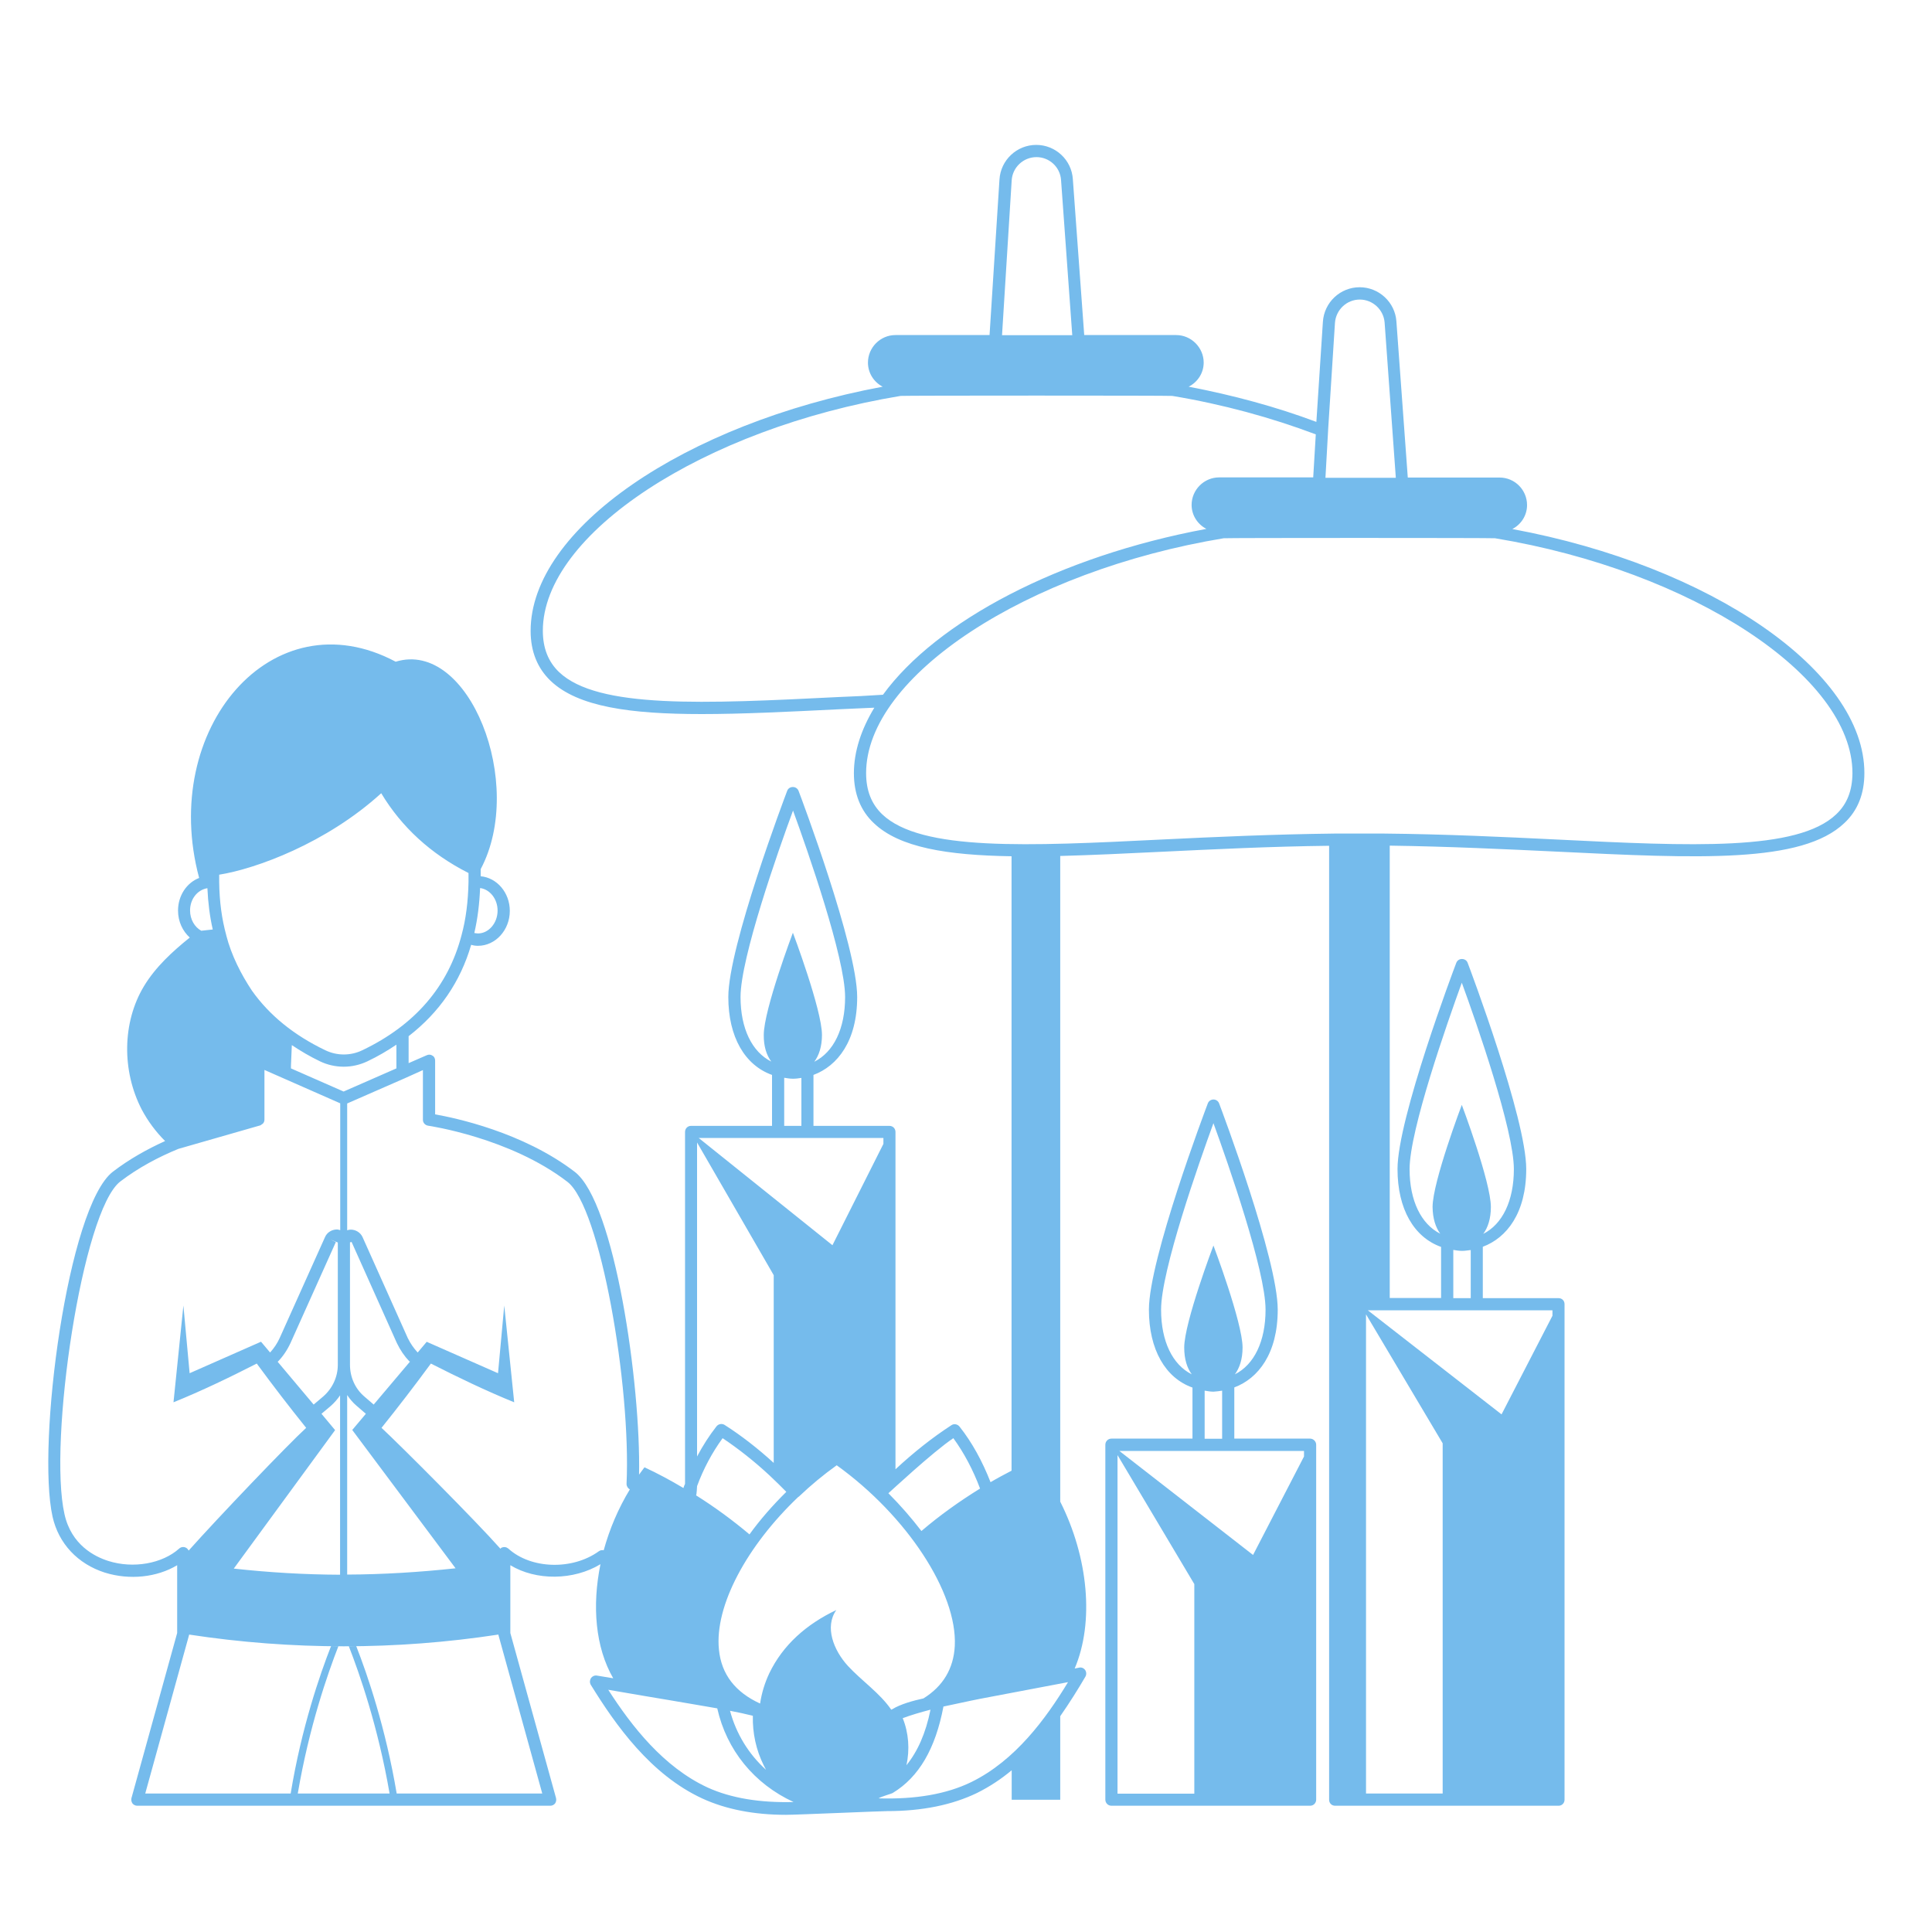 <svg width="40" height="40" viewBox="0 0 40 40" fill="none" xmlns="http://www.w3.org/2000/svg">
<path d="M27.124 29.785H25.555V28.725C26.049 28.54 26.454 28.026 26.454 27.115C26.454 26.069 25.291 22.978 25.241 22.846C25.223 22.796 25.176 22.764 25.123 22.764C25.071 22.764 25.024 22.796 25.006 22.846C24.956 22.978 23.787 26.069 23.787 27.115C23.787 27.943 24.13 28.531 24.689 28.728V29.785H23.011C22.941 29.785 22.885 29.841 22.885 29.912V37.259C22.885 37.33 22.941 37.386 23.011 37.386H27.124C27.195 37.386 27.25 37.33 27.25 37.259V29.912C27.25 29.844 27.192 29.785 27.124 29.785ZM24.674 28.454C24.277 28.255 24.039 27.773 24.039 27.115C24.039 26.304 24.821 24.083 25.123 23.254C25.426 24.086 26.202 26.307 26.202 27.115C26.202 27.773 25.964 28.255 25.567 28.454C25.664 28.322 25.726 28.14 25.726 27.899C25.726 27.382 25.123 25.787 25.123 25.787C25.123 25.787 24.518 27.382 24.518 27.899C24.518 28.14 24.577 28.322 24.674 28.454ZM25.303 28.792V29.788H24.941V28.792C25 28.801 25.059 28.813 25.123 28.813C25.185 28.81 25.244 28.801 25.303 28.792ZM24.727 37.136H23.137V30.126L24.727 32.797V37.136ZM26.998 30.155L25.943 32.194L23.176 30.041H26.998V30.155Z" fill="#75BBEC"/>
<path d="M31.311 10.953C31.493 10.859 31.616 10.671 31.616 10.457C31.616 10.145 31.364 9.887 31.047 9.887H29.146C29.146 9.884 29.149 9.881 29.146 9.878L28.911 6.655C28.884 6.258 28.549 5.947 28.15 5.947C27.75 5.947 27.415 6.258 27.389 6.664L27.254 8.735C26.422 8.423 25.535 8.183 24.61 8.006C24.795 7.912 24.921 7.724 24.921 7.507C24.921 7.198 24.665 6.937 24.351 6.937H22.447V6.928L22.212 3.708C22.186 3.311 21.854 3 21.454 3C21.052 3 20.717 3.314 20.693 3.717L20.488 6.931C20.488 6.934 20.488 6.937 20.488 6.937H18.54C18.223 6.937 17.97 7.198 17.97 7.507C17.97 7.724 18.093 7.912 18.275 8.006C14.165 8.773 10.986 10.956 10.986 13.062C10.986 13.488 11.127 13.835 11.401 14.097C11.965 14.634 13.046 14.784 14.53 14.784C15.361 14.784 16.316 14.737 17.382 14.684C17.617 14.675 17.861 14.661 18.102 14.652C17.832 15.098 17.679 15.557 17.679 16.009C17.679 16.438 17.82 16.788 18.093 17.043C18.619 17.546 19.603 17.707 20.943 17.728V30.449C20.796 30.526 20.652 30.602 20.508 30.687C20.341 30.258 20.123 29.859 19.865 29.535C19.824 29.485 19.753 29.471 19.7 29.506C19.309 29.759 18.913 30.073 18.54 30.42V23.436C18.54 23.366 18.487 23.31 18.416 23.31H16.842V22.255C17.338 22.07 17.747 21.556 17.747 20.642C17.747 19.596 16.583 16.503 16.533 16.373C16.513 16.323 16.466 16.294 16.416 16.294C16.363 16.294 16.316 16.323 16.298 16.373C16.248 16.503 15.079 19.596 15.079 20.642C15.079 21.471 15.423 22.055 15.984 22.255V23.31H14.306C14.236 23.31 14.183 23.366 14.183 23.436V30.722C14.168 30.749 14.159 30.778 14.15 30.808C13.883 30.649 13.61 30.502 13.343 30.379C13.304 30.429 13.269 30.481 13.231 30.531C13.269 28.669 12.729 24.899 11.9 24.262C10.822 23.436 9.409 23.142 9.009 23.072V21.959C9.009 21.914 8.989 21.873 8.953 21.856C8.921 21.832 8.877 21.829 8.836 21.847L8.46 22.011V21.453C9.097 20.96 9.532 20.328 9.755 19.561C9.802 19.576 9.849 19.582 9.896 19.582C10.258 19.582 10.555 19.256 10.555 18.859C10.555 18.48 10.287 18.172 9.952 18.142V17.995C10.889 16.23 9.711 13.233 8.192 13.7C5.639 12.34 3.295 15.09 4.123 18.177C3.865 18.277 3.686 18.542 3.686 18.853C3.686 19.082 3.783 19.279 3.929 19.411C3.571 19.699 3.218 20.022 2.978 20.422C2.531 21.168 2.519 22.17 2.936 22.975C3.063 23.213 3.224 23.43 3.418 23.624C3.054 23.789 2.678 23.997 2.337 24.259C1.4 24.979 0.756 29.912 1.088 31.401C1.212 31.956 1.608 32.379 2.17 32.559C2.687 32.72 3.251 32.656 3.668 32.406V33.81L2.722 37.227C2.713 37.265 2.719 37.303 2.743 37.339C2.766 37.368 2.804 37.386 2.842 37.386H11.392C11.433 37.386 11.468 37.368 11.492 37.339C11.515 37.306 11.521 37.265 11.512 37.227L10.566 33.81V32.406C11.098 32.729 11.874 32.723 12.432 32.385C12.255 33.249 12.326 34.107 12.696 34.747L12.358 34.691C12.308 34.683 12.261 34.706 12.235 34.744C12.209 34.785 12.206 34.838 12.232 34.883C12.746 35.717 13.472 36.742 14.541 37.236C15.026 37.459 15.608 37.574 16.272 37.574C16.495 37.574 18.234 37.497 18.369 37.497C19.089 37.497 19.712 37.371 20.229 37.121C20.488 36.992 20.729 36.833 20.946 36.651V37.262H21.951V35.532C22.145 35.253 22.318 34.977 22.471 34.715C22.497 34.671 22.494 34.618 22.468 34.577C22.438 34.536 22.391 34.515 22.341 34.527L22.25 34.545C22.659 33.584 22.532 32.244 21.951 31.09V17.722C22.597 17.704 23.308 17.672 24.072 17.634C25.124 17.584 26.296 17.525 27.518 17.511V37.262C27.518 37.333 27.571 37.386 27.642 37.386H32.269C32.339 37.386 32.392 37.33 32.392 37.262V27C32.392 26.93 32.339 26.877 32.269 26.877H30.7V25.813C31.194 25.628 31.599 25.117 31.599 24.203C31.599 23.157 30.436 20.064 30.386 19.934C30.368 19.884 30.321 19.855 30.268 19.855C30.215 19.855 30.171 19.884 30.151 19.934C30.101 20.064 28.934 23.157 28.934 24.203C28.934 25.032 29.275 25.616 29.836 25.816V26.874H28.773V17.508C29.989 17.525 31.161 17.581 32.213 17.631C35.169 17.775 37.307 17.878 38.186 17.04C38.462 16.782 38.6 16.435 38.6 16.006C38.603 13.903 35.421 11.714 31.311 10.953ZM9.94 18.386C10.14 18.412 10.302 18.609 10.302 18.853C10.302 19.112 10.117 19.326 9.896 19.326C9.87 19.326 9.843 19.32 9.82 19.317C9.888 19.026 9.926 18.718 9.94 18.386ZM27.497 8.914V8.905L27.639 6.684C27.659 6.414 27.882 6.202 28.153 6.202C28.42 6.202 28.646 6.411 28.667 6.678L28.899 9.892H27.442L27.497 8.914ZM20.946 3.732C20.964 3.464 21.187 3.253 21.46 3.253C21.727 3.253 21.951 3.461 21.968 3.729L22.2 6.94H20.746L20.946 3.732ZM17.37 14.431C14.579 14.57 12.376 14.678 11.574 13.914C11.351 13.7 11.239 13.418 11.239 13.059C11.239 11.056 14.565 8.873 18.645 8.197C18.71 8.188 24.21 8.188 24.272 8.197C25.318 8.371 26.314 8.644 27.242 8.993L27.189 9.878C27.189 9.878 27.189 9.881 27.189 9.884H25.241C24.927 9.884 24.671 10.142 24.671 10.454C24.671 10.668 24.795 10.856 24.977 10.95C21.924 11.517 19.386 12.866 18.281 14.384C17.97 14.405 17.664 14.42 17.37 14.431ZM19.738 29.776C19.959 30.079 20.147 30.434 20.291 30.819C19.862 31.084 19.451 31.378 19.077 31.698C18.872 31.43 18.645 31.169 18.393 30.916C18.396 30.916 19.315 30.058 19.738 29.776ZM15.969 21.979C15.569 21.779 15.332 21.294 15.332 20.642C15.332 19.831 16.113 17.61 16.419 16.782C16.721 17.61 17.497 19.831 17.497 20.642C17.497 21.3 17.259 21.782 16.859 21.982C16.956 21.853 17.018 21.665 17.018 21.427C17.018 20.907 16.416 19.311 16.416 19.311C16.416 19.311 15.813 20.907 15.813 21.427C15.81 21.665 15.872 21.85 15.969 21.979ZM16.592 22.317V23.31H16.236V22.314C16.292 22.323 16.354 22.334 16.419 22.334C16.474 22.334 16.536 22.326 16.592 22.317ZM18.29 23.56V23.683L17.235 25.781L14.465 23.56H18.29ZM14.432 23.654L16.019 26.401V30.288C15.69 29.988 15.343 29.718 15 29.5C14.947 29.468 14.876 29.48 14.835 29.53C14.685 29.721 14.55 29.932 14.432 30.155V23.654ZM14.432 30.769C14.562 30.414 14.744 30.073 14.961 29.776C15.287 29.994 15.622 30.258 15.931 30.546C16.066 30.672 16.175 30.781 16.28 30.887C15.995 31.169 15.737 31.463 15.517 31.768C15.176 31.48 14.8 31.204 14.412 30.96C14.424 30.943 14.432 30.769 14.432 30.769ZM4.535 18.11C5.296 17.989 6.756 17.458 7.893 16.423C8.313 17.123 8.921 17.681 9.7 18.075V18.263C9.691 18.668 9.647 19.026 9.556 19.361C9.279 20.425 8.589 21.224 7.502 21.744C7.261 21.861 6.976 21.861 6.735 21.744C6.086 21.433 5.578 21.021 5.216 20.51C4.993 20.175 4.79 19.779 4.684 19.364C4.684 19.361 4.684 19.361 4.684 19.361C4.593 19.029 4.543 18.671 4.538 18.263V18.11H4.535ZM7.381 29.104L7.575 29.271L7.293 29.606L9.432 32.47C8.686 32.55 7.937 32.597 7.188 32.6V28.883C7.24 28.962 7.305 29.039 7.381 29.104ZM7.246 28.257V25.722L7.279 25.713L8.216 27.805C8.286 27.952 8.375 28.081 8.474 28.184C8.477 28.187 8.483 28.187 8.489 28.19L7.737 29.08L7.543 28.913C7.352 28.751 7.246 28.51 7.246 28.257ZM7.114 22.599L6.024 22.12V22.064L6.042 21.638C6.224 21.759 6.415 21.873 6.624 21.973C6.776 22.047 6.947 22.085 7.117 22.085C7.285 22.085 7.452 22.047 7.608 21.973C7.825 21.87 8.022 21.753 8.207 21.629V22.12L7.114 22.599ZM4.294 18.389C4.308 18.697 4.344 18.979 4.405 19.244L4.167 19.27C4.029 19.194 3.935 19.035 3.935 18.85C3.935 18.618 4.082 18.424 4.294 18.389ZM2.243 32.318C1.964 32.23 1.476 31.989 1.335 31.348C0.997 29.861 1.7 25.07 2.49 24.462C2.866 24.174 3.286 23.953 3.694 23.786L5.384 23.301C5.401 23.298 5.41 23.284 5.425 23.275C5.431 23.269 5.442 23.269 5.448 23.257C5.466 23.236 5.475 23.21 5.475 23.181V22.152L7.044 22.843V25.469C7.02 25.463 7 25.455 6.976 25.455C6.87 25.455 6.77 25.516 6.729 25.613L5.792 27.699C5.739 27.817 5.669 27.917 5.592 28.002L5.404 27.779L3.926 28.431L3.797 27.029L3.592 29.033C4.179 28.795 4.752 28.519 5.316 28.231C5.648 28.683 5.989 29.127 6.339 29.562C5.965 29.903 4.511 31.424 3.906 32.103C3.891 32.077 3.874 32.053 3.844 32.041C3.8 32.021 3.747 32.027 3.709 32.062C3.362 32.373 2.76 32.482 2.243 32.318ZM6.841 25.663L6.994 25.725V28.257C6.994 28.513 6.879 28.751 6.688 28.916L6.494 29.08L5.748 28.193C5.751 28.19 5.754 28.19 5.757 28.187C5.857 28.084 5.945 27.955 6.015 27.805L6.953 25.716L6.841 25.663ZM6.656 29.271L6.85 29.107C6.923 29.042 6.988 28.968 7.041 28.889V32.603C6.303 32.6 5.569 32.556 4.84 32.476L6.938 29.609L6.656 29.271ZM11.227 37.133H8.213C7.984 35.773 7.608 34.674 7.376 34.083L7.223 34.086C7.443 34.65 7.828 35.752 8.066 37.133H6.165C6.4 35.752 6.785 34.65 7.005 34.086L6.853 34.083C6.621 34.674 6.242 35.773 6.018 37.133H3.007L3.912 33.86C3.915 33.854 3.915 33.851 3.915 33.842C6.036 34.166 8.198 34.166 10.319 33.842C10.319 33.848 10.319 33.851 10.322 33.86L11.227 37.133ZM12.499 32.097C12.467 32.089 12.429 32.094 12.397 32.118C11.847 32.514 10.989 32.485 10.525 32.062C10.487 32.03 10.437 32.021 10.39 32.041C10.375 32.044 10.369 32.056 10.361 32.065C9.846 31.483 8.292 29.926 7.899 29.562C8.248 29.127 8.589 28.683 8.921 28.231C9.488 28.519 10.061 28.795 10.646 29.033L10.44 27.029L10.311 28.431L8.842 27.784L8.836 27.779L8.648 28.002C8.568 27.917 8.498 27.817 8.442 27.702L7.505 25.61C7.461 25.516 7.364 25.458 7.261 25.458C7.235 25.458 7.211 25.463 7.188 25.472V22.846L8.383 22.323L8.756 22.155V23.184C8.756 23.248 8.803 23.298 8.868 23.307C8.886 23.31 10.56 23.554 11.747 24.468C12.429 24.988 13.066 28.692 12.972 30.722C12.972 30.772 12.999 30.813 13.04 30.837C12.802 31.228 12.62 31.657 12.499 32.097ZM14.647 37.007C13.736 36.584 13.078 35.74 12.593 34.985L13.299 35.106C13.678 35.17 14.054 35.232 14.427 35.297C14.568 35.32 14.709 35.347 14.85 35.37C15.044 36.234 15.614 36.933 16.43 37.309C15.737 37.327 15.135 37.23 14.647 37.007ZM15.114 35.42C15.276 35.45 15.431 35.485 15.587 35.523C15.578 35.881 15.655 36.234 15.81 36.545C15.828 36.578 15.843 36.613 15.86 36.642C15.502 36.319 15.243 35.899 15.114 35.42ZM17.315 33.334C16.695 33.628 16.21 34.057 15.928 34.642C15.834 34.841 15.769 35.053 15.737 35.27C15.223 35.035 14.935 34.665 14.885 34.154C14.791 33.249 15.464 32.003 16.53 30.99C16.533 30.987 16.539 30.987 16.545 30.984C16.545 30.984 16.545 30.978 16.548 30.978C16.789 30.749 17.047 30.534 17.323 30.337C18.775 31.381 19.821 32.973 19.768 34.075C19.744 34.547 19.524 34.912 19.119 35.164C18.91 35.209 18.645 35.282 18.478 35.385C18.475 35.385 18.475 35.385 18.472 35.388C18.469 35.388 18.469 35.391 18.466 35.391C18.463 35.394 18.457 35.394 18.452 35.397C18.217 35.053 17.84 34.8 17.553 34.489C17.259 34.166 17.068 33.684 17.315 33.334ZM18.69 35.573C18.863 35.508 19.054 35.452 19.265 35.397C19.166 35.887 18.998 36.263 18.766 36.548C18.839 36.225 18.813 35.876 18.69 35.573ZM22.112 34.827C21.651 35.59 21.017 36.448 20.117 36.892C19.597 37.148 18.945 37.256 18.19 37.233C18.243 37.195 18.466 37.136 18.484 37.121C19.027 36.792 19.368 36.202 19.533 35.332C19.694 35.3 20.07 35.215 20.288 35.173L22.112 34.827ZM29.869 37.133H28.282V27.212L29.869 29.882V37.133ZM29.819 25.543C29.422 25.343 29.184 24.858 29.184 24.206C29.184 23.395 29.965 21.174 30.265 20.346C30.568 21.174 31.343 23.395 31.343 24.206C31.343 24.864 31.105 25.346 30.709 25.546C30.806 25.416 30.867 25.228 30.867 24.99C30.867 24.47 30.265 22.875 30.265 22.875C30.265 22.875 29.66 24.47 29.66 24.99C29.663 25.226 29.722 25.411 29.819 25.543ZM30.45 25.881V26.877H30.089V25.878C30.145 25.887 30.206 25.898 30.271 25.898C30.33 25.898 30.389 25.887 30.45 25.881ZM32.142 27.126V27.241L31.088 29.283L28.32 27.129H32.142V27.126ZM38.015 16.861C37.21 17.625 35.013 17.519 32.225 17.381C31.138 17.328 29.921 17.27 28.655 17.258H27.63C26.363 17.273 25.147 17.328 24.06 17.381C21.272 17.519 19.072 17.625 18.267 16.861C18.043 16.647 17.932 16.368 17.932 16.006C17.932 14 21.252 11.82 25.335 11.144C25.397 11.135 30.888 11.135 30.953 11.144C35.03 11.817 38.353 14 38.353 16.006C38.35 16.37 38.242 16.647 38.015 16.861Z" fill="#75BBEC"/>
</svg>
